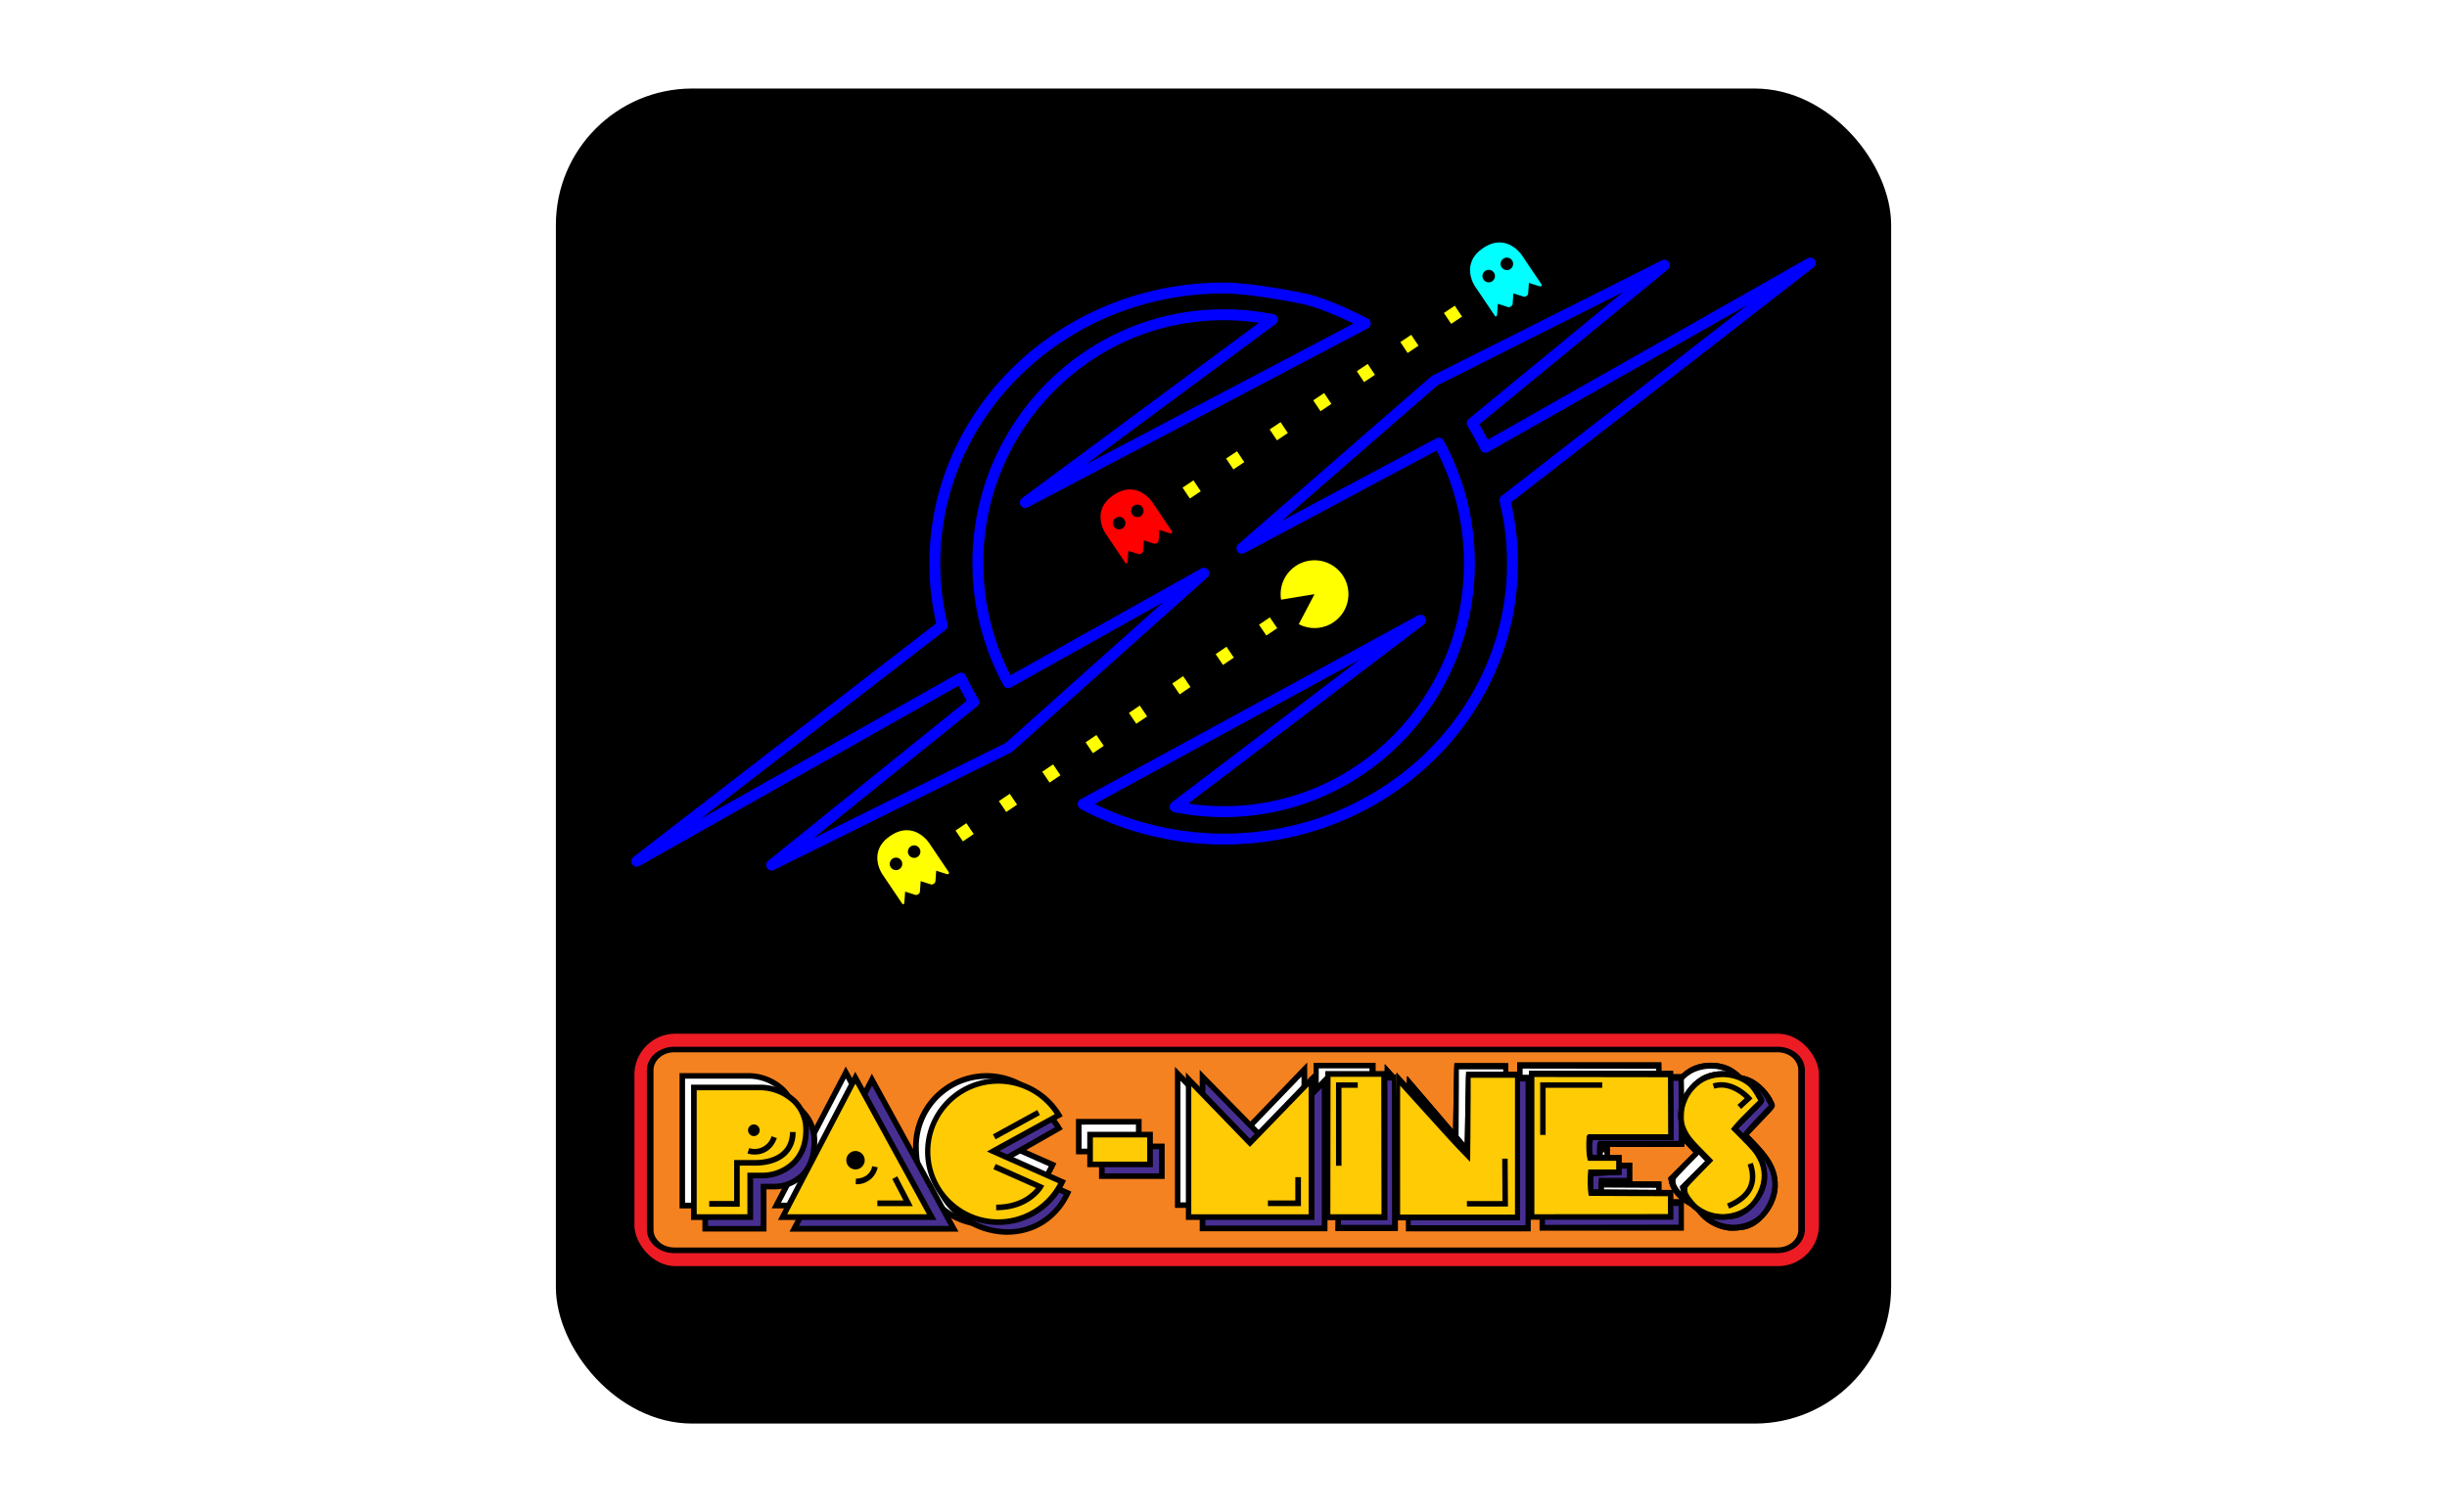 <?xml version="1.0" encoding="UTF-8" standalone="no"?>
<svg
   xmlns:dc="http://purl.org/dc/elements/1.1/"
   xmlns:cc="http://creativecommons.org/ns#"
   xmlns:rdf="http://www.w3.org/1999/02/22-rdf-syntax-ns#"
   xmlns:svg="http://www.w3.org/2000/svg"
   xmlns="http://www.w3.org/2000/svg"
   xmlns:sodipodi="http://sodipodi.sourceforge.net/DTD/sodipodi-0.dtd"
   xmlns:inkscape="http://www.inkscape.org/namespaces/inkscape"
   inkscape:export-ydpi="394.71896"
   inkscape:export-xdpi="394.71896"
   inkscape:export-filename="C:\Users\dunst\Dunstan\Life\Contents\Services\EMSE\PAC-MINES\Logo.png"
   sodipodi:docname="Logo.svg"
   inkscape:version="1.0 (4035a4fb49, 2020-05-01)"
   id="svg8"
   version="1.1"
   viewBox="0 0 179.356 110.848"
   height="110.848mm"
   width="179.356mm">
  <defs
     id="defs2" />
  <sodipodi:namedview
     inkscape:document-rotation="0"
     inkscape:lockguides="true"
     inkscape:object-paths="true"
     inkscape:snap-center="true"
     inkscape:snap-object-midpoints="true"
     inkscape:window-maximized="1"
     inkscape:window-y="-9"
     inkscape:window-x="-9"
     inkscape:window-height="1051"
     inkscape:window-width="1920"
     showgrid="false"
     inkscape:current-layer="layer1"
     inkscape:document-units="mm"
     inkscape:cy="288.2234"
     inkscape:cx="313.6349"
     inkscape:zoom="1"
     inkscape:pageshadow="2"
     inkscape:pageopacity="0.0"
     borderopacity="1.0"
     bordercolor="#666666"
     pagecolor="#ffffff"
     id="base" />
  <g
     transform="translate(-197.189,-67.86)"
     id="layer1"
     inkscape:groupmode="layer"
     inkscape:label="Layer 1">
    <rect
       y="67.86"
       x="197.189"
       height="110.848"
       width="179.356"
       id="rect901"
       style="fill:#ffffff;stroke-width:0.347;stroke-linecap:round;stroke-linejoin:round;paint-order:stroke fill markers" />
    <g
       id="g972">
      <rect
         style="opacity:1;fill:#000000;fill-opacity:1;fill-rule:evenodd;stroke:none;stroke-width:2.877;stroke-linecap:round;stroke-linejoin:round;stroke-miterlimit:4;stroke-dasharray:none;stroke-dashoffset:0;stroke-opacity:1;paint-order:normal"
         id="rect821-3"
         width="97.869"
         height="97.869"
         x="237.933"
         y="74.35"
         rx="10" />
      <path
         inkscape:connector-curvature="0"
         id="path827-2"
         style="fill:none;fill-opacity:1;fill-rule:nonzero;stroke:#0000ff;stroke-width:0.8;stroke-linecap:round;stroke-linejoin:round;stroke-miterlimit:4;stroke-dasharray:none;stroke-opacity:1"
         d="m 272.336,104.698 22.542,-11.87 2.385,-1.256 c -0.061,-0.033 -0.122,-0.067 -0.182,-0.098 -0.265,-0.135 -0.788,-0.397 -1.425,-0.681 -0.931,-0.416 -2.092,-0.877 -3.012,-1.056 -0.025,-0.003 -0.051,-0.011 -0.075,-0.015 l -7.9e-4,7.2e-4 c -0.026,-0.006 -3.591,-0.749 -5.692,-0.749 -11.69,0 -21.169,9.043 -21.169,20.2 0,1.565 0.194,3.085 0.546,4.546 l -22.391,17.276 23.763,-13.427 0.01,0.021 c 0.28,0.588 0.591,1.178 0.93,1.731 l -14.821,11.952 17.377,-8.611 h 7.9e-4 l 1.987,-1.774 12.317,-11.003 -14.338,8.024 c -1.402,-2.594 -2.225,-5.596 -2.225,-8.76 0,-10.058 8.067,-18.216 18.014,-18.216 1.223,0 2.415,0.125 3.573,0.359 l -7.9e-4,3.4e-4 -18.111,13.407" />
      <path
         inkscape:connector-curvature="0"
         id="path831-6"
         style="fill:none;fill-opacity:1;fill-rule:nonzero;stroke:#0000ff;stroke-width:0.8;stroke-linecap:round;stroke-linejoin:round;stroke-miterlimit:4;stroke-dasharray:none;stroke-opacity:1"
         d="m 307.486,104.536 22.389,-17.394 -23.805,13.506 v 0 c -0.296,-0.606 -0.623,-1.195 -0.978,-1.767 l 14.09,-11.581 -16.591,8.337 -0.248,0.123 -1.78,1.549 -12.344,10.742 14.432,-7.703 c 1.426,2.607 2.24,5.607 2.24,8.8 0,10.06 -8.064,18.214 -18.014,18.214 -1.22,0 -2.412,-0.125 -3.564,-0.359 l 17.992,-13.673 -22.35,12.181 -2.381,1.298 c 0.013,0.007 0.026,0.014 0.039,0.021 1.411,0.749 2.919,1.348 4.504,1.776 0.021,0.005 0.043,0.01 0.065,0.015 1.814,0.484 3.721,0.751 5.696,0.751 11.692,0 21.169,-9.043 21.169,-20.2 0,-1.638 -0.175,-3.113 -0.56,-4.636 0.022,0.072 0,-5.6e-4 0,-5.6e-4"
         sodipodi:nodetypes="cccccccccccsscccccccsscc" />
      <path
         style="color:#000000;font-style:normal;font-variant:normal;font-weight:normal;font-stretch:normal;font-size:medium;line-height:normal;font-family:sans-serif;font-variant-ligatures:normal;font-variant-position:normal;font-variant-caps:normal;font-variant-numeric:normal;font-variant-alternates:normal;font-feature-settings:normal;text-indent:0;text-align:start;text-decoration:none;text-decoration-line:none;text-decoration-style:solid;text-decoration-color:#000000;letter-spacing:normal;word-spacing:normal;text-transform:none;writing-mode:lr-tb;direction:ltr;text-orientation:mixed;dominant-baseline:auto;baseline-shift:baseline;text-anchor:start;white-space:normal;shape-padding:0;clip-rule:nonzero;display:inline;overflow:visible;visibility:visible;opacity:1;isolation:auto;mix-blend-mode:normal;color-interpolation:sRGB;color-interpolation-filters:linearRGB;solid-color:#000000;solid-opacity:1;vector-effect:none;fill:#ffff00;fill-opacity:1;fill-rule:nonzero;stroke:none;stroke-width:0.96;stroke-linecap:butt;stroke-linejoin:round;stroke-miterlimit:4;stroke-dasharray:0.96, 2.88;stroke-dashoffset:0;stroke-opacity:1;color-rendering:auto;image-rendering:auto;shape-rendering:auto;text-rendering:auto;enable-background:accumulate"
         d="m 289.469,113.657 0.539,0.792 0.795,-0.537 -0.539,-0.795 z m -3.178,2.154 0.539,0.795 0.795,-0.539 -0.539,-0.795 z m -3.178,2.156 0.539,0.795 0.795,-0.539 -0.539,-0.795 z m -3.178,2.156 0.539,0.795 0.795,-0.539 -0.539,-0.795 z m -3.176,2.156 0.539,0.795 0.792,-0.539 -0.539,-0.795 z m -3.178,2.156 0.539,0.795 0.795,-0.539 -0.539,-0.795 z m -3.178,2.156 0.539,0.795 0.795,-0.539 -0.539,-0.795 z m -3.178,2.154 0.539,0.795 0.795,-0.539 -0.539,-0.795 z"
         id="path877"
         inkscape:connector-curvature="0"
         sodipodi:nodetypes="cccccccccccccccccccccccccccccccccccccccc" />
      <path
         style="color:#000000;font-style:normal;font-variant:normal;font-weight:normal;font-stretch:normal;font-size:medium;line-height:normal;font-family:sans-serif;font-variant-ligatures:normal;font-variant-position:normal;font-variant-caps:normal;font-variant-numeric:normal;font-variant-alternates:normal;font-feature-settings:normal;text-indent:0;text-align:start;text-decoration:none;text-decoration-line:none;text-decoration-style:solid;text-decoration-color:#000000;letter-spacing:normal;word-spacing:normal;text-transform:none;writing-mode:lr-tb;direction:ltr;text-orientation:mixed;dominant-baseline:auto;baseline-shift:baseline;text-anchor:start;white-space:normal;shape-padding:0;clip-rule:nonzero;display:inline;overflow:visible;visibility:visible;opacity:1;isolation:auto;mix-blend-mode:normal;color-interpolation:sRGB;color-interpolation-filters:linearRGB;solid-color:#000000;solid-opacity:1;vector-effect:none;fill:#ffff00;fill-opacity:1;fill-rule:nonzero;stroke:none;stroke-width:0.96;stroke-linecap:butt;stroke-linejoin:miter;stroke-miterlimit:4;stroke-dasharray:0.96, 2.88;stroke-dashoffset:0;stroke-opacity:1;color-rendering:auto;image-rendering:auto;shape-rendering:auto;text-rendering:auto;enable-background:accumulate"
         d="m 303.022,90.804 0.532,0.797 0.799,-0.532 -0.534,-0.799 z m -3.192,2.133 0.532,0.799 0.799,-0.534 -0.534,-0.797 z m -3.192,2.135 0.532,0.799 0.799,-0.534 -0.534,-0.799 z m -3.195,2.135 0.534,0.797 0.799,-0.534 -0.534,-0.797 z m -3.192,2.133 0.534,0.799 0.799,-0.534 -0.534,-0.799 z m -3.192,2.135 0.534,0.797 0.797,-0.534 -0.532,-0.797 z m -3.192,2.133 0.534,0.799 0.797,-0.534 -0.532,-0.799 z"
         id="path1196"
         inkscape:connector-curvature="0"
         sodipodi:nodetypes="ccccccccccccccccccccccccccccccccccc" />
      <path
         inkscape:connector-curvature="0"
         d="m 264.497,128.94 c -0.285,-0.154 -0.584,-0.228 -0.89,-0.219 -0.38,0.01 -0.769,0.149 -1.157,0.411 -0.388,0.262 -0.662,0.571 -0.814,0.919 -0.123,0.281 -0.167,0.586 -0.131,0.908 0.06,0.536 0.321,0.936 0.351,0.98 l 1.433,2.124 c 0.01,0.016 0.021,0.031 0.029,0.042 0.048,0.066 0.096,0.041 0.11,0.032 0.027,-0.018 0.033,-0.042 0.047,-0.115 l 10e-4,-0.004 0.057,-0.796 0.756,0.242 0.008,0.003 c 0.054,0.01 0.127,-0.004 0.175,-0.038 l 0.04,-0.027 c 0.048,-0.032 0.09,-0.094 0.1,-0.148 l 0.001,-0.004 0.058,-0.796 0.756,0.242 0.008,0.003 c 0.054,0.01 0.127,-0.004 0.175,-0.037 l 0.04,-0.027 c 0.048,-0.032 0.09,-0.094 0.1,-0.148 l 10e-4,-0.004 0.058,-0.796 0.757,0.244 0.008,0.003 c 0.029,0.005 0.1,0.016 0.137,-0.009 0.046,-0.031 0.046,-0.095 -0.003,-0.165 l -1.433,-2.124 c -0.029,-0.044 -0.303,-0.436 -0.777,-0.692 z m -1.378,2.629 c -0.21,0.142 -0.495,0.086 -0.637,-0.124 -0.142,-0.21 -0.086,-0.495 0.124,-0.637 0.21,-0.142 0.495,-0.086 0.637,0.124 0.142,0.21 0.086,0.495 -0.124,0.637 z m 1.33,-0.897 c -0.21,0.142 -0.495,0.086 -0.637,-0.124 -0.142,-0.21 -0.086,-0.495 0.124,-0.637 0.21,-0.142 0.495,-0.086 0.637,0.124 0.142,0.21 0.086,0.495 -0.124,0.637 z"
         id="path2-6-2"
         style="fill:#ffff00;fill-opacity:1;stroke-width:0.014" />
      <path
         inkscape:connector-curvature="0"
         d="m 307.941,85.851 c -0.285,-0.154 -0.584,-0.228 -0.89,-0.219 -0.38,0.01 -0.769,0.149 -1.157,0.411 -0.388,0.262 -0.662,0.571 -0.814,0.919 -0.123,0.281 -0.167,0.586 -0.131,0.908 0.06,0.536 0.321,0.936 0.351,0.98 l 1.433,2.124 c 0.01,0.016 0.021,0.031 0.029,0.041 0.048,0.066 0.096,0.041 0.11,0.032 0.027,-0.018 0.033,-0.042 0.047,-0.115 l 10e-4,-0.004 0.057,-0.796 0.756,0.242 0.008,0.003 c 0.054,0.01 0.127,-0.004 0.175,-0.038 l 0.04,-0.027 c 0.048,-0.032 0.09,-0.094 0.1,-0.148 l 0.001,-0.004 0.058,-0.796 0.756,0.242 0.008,0.003 c 0.054,0.01 0.127,-0.004 0.175,-0.037 l 0.04,-0.027 c 0.048,-0.032 0.09,-0.094 0.1,-0.148 l 10e-4,-0.004 0.058,-0.796 0.757,0.244 0.008,0.003 c 0.029,0.005 0.099,0.016 0.137,-0.009 0.046,-0.031 0.046,-0.095 -0.003,-0.165 l -1.433,-2.124 c -0.029,-0.044 -0.303,-0.436 -0.777,-0.692 z m -1.378,2.629 c -0.21,0.142 -0.495,0.086 -0.637,-0.124 -0.142,-0.21 -0.086,-0.495 0.124,-0.637 0.21,-0.142 0.495,-0.086 0.637,0.124 0.142,0.21 0.086,0.495 -0.124,0.637 z m 1.33,-0.897 c -0.21,0.142 -0.495,0.086 -0.637,-0.124 -0.142,-0.21 -0.086,-0.495 0.124,-0.637 0.21,-0.142 0.495,-0.086 0.637,0.124 0.142,0.21 0.086,0.495 -0.124,0.637 z"
         id="path2-6-2-5"
         style="fill:#00ffff;fill-opacity:1;stroke-width:0.014" />
      <path
         inkscape:connector-curvature="0"
         d="m 280.856,103.958 c -0.285,-0.154 -0.584,-0.228 -0.89,-0.219 -0.38,0.01 -0.769,0.149 -1.157,0.411 -0.388,0.262 -0.662,0.571 -0.814,0.919 -0.123,0.281 -0.167,0.586 -0.131,0.908 0.06,0.536 0.321,0.936 0.351,0.98 l 1.433,2.124 c 0.01,0.016 0.021,0.031 0.029,0.042 0.048,0.066 0.096,0.041 0.11,0.032 0.027,-0.018 0.033,-0.042 0.047,-0.115 l 10e-4,-0.004 0.057,-0.796 0.756,0.242 0.008,0.003 c 0.054,0.01 0.127,-0.004 0.175,-0.038 l 0.04,-0.027 c 0.048,-0.032 0.09,-0.094 0.1,-0.148 l 0.001,-0.004 0.058,-0.796 0.756,0.242 0.008,0.003 c 0.054,0.01 0.127,-0.004 0.175,-0.037 l 0.04,-0.027 c 0.048,-0.032 0.09,-0.094 0.1,-0.148 l 10e-4,-0.004 0.058,-0.796 0.757,0.244 0.008,0.003 c 0.029,0.005 0.099,0.016 0.137,-0.009 0.046,-0.031 0.046,-0.095 -0.003,-0.165 l -1.433,-2.124 c -0.029,-0.044 -0.303,-0.436 -0.777,-0.692 z m -1.378,2.629 c -0.21,0.142 -0.495,0.086 -0.637,-0.124 -0.142,-0.21 -0.086,-0.495 0.124,-0.637 0.21,-0.142 0.495,-0.086 0.637,0.124 0.142,0.21 0.086,0.495 -0.124,0.637 z m 1.33,-0.897 c -0.21,0.142 -0.495,0.086 -0.637,-0.124 -0.142,-0.21 -0.086,-0.495 0.124,-0.637 0.21,-0.142 0.495,-0.086 0.637,0.124 0.142,0.21 0.086,0.495 -0.124,0.637 z"
         id="path2-6-2-54"
         style="fill:#ff0000;fill-opacity:1;stroke-width:0.014" />
      <path
         inkscape:connector-curvature="0"
         style="fill:#ffff00;fill-opacity:1;stroke-width:0.009"
         d="m 291.088,111.82 a 2.484,2.484 0 1 1 1.297,1.797 l 1.153,-2.199 z"
         id="path2-5" />
      <g
         id="g1504"
         transform="matrix(0.174,0,0,0.174,243.69,143.64)">
        <rect
           style="fill:#ed1c24;stroke-width:1.083"
           id="rect12-2"
           rx="17.243"
           height="97.92"
           width="498.958"
           y="0"
           class="cls-2"
           x="0" />
        <path
           style="fill:#f58220;stroke-width:1.084"
           id="path14-4"
           d="m 480.234,91.24 a 10.159,8.65 0 0 0 10.065,-8.73 v 0 -67.1 A 10.171,8.66 0 0 0 480.234,6.67 H 16.494 A 10.159,8.65 0 0 0 6.44,15.41 v 0 67.09 a 10.159,8.65 0 0 0 10.054,8.74 H 480.188 Z"
           class="cls-3"
           inkscape:connector-curvature="0" />
        <g
           transform="translate(361.782,-596.308)"
           id="g1402-3">
          <path
             style="fill:#ffffff;fill-opacity:1;stroke:#000000;stroke-width:0.5;stroke-miterlimit:4;stroke-dasharray:none;stroke-opacity:1"
             d="m -45.877,640.199 c 0,-17.005 0.054,-30.883 0.12,-30.841 0.066,0.042 6.589,7.292 14.496,16.11 l 14.376,16.033 0.102,-1.286 c 0.056,-0.707 0.183,-7.036 0.281,-14.064 0.098,-7.028 0.222,-13.767 0.275,-14.975 l 0.097,-2.196 H -5.047 6.036 v 31.068 31.068 H -19.92 -45.877 Z m -29.656,24.981 c 0.058,-3.177 0.106,-17.158 0.106,-31.068 v -25.291 h 12.779 12.779 v 31.068 31.068 h -12.884 -12.884 z m 165.109,5.607 c -4.312,-0.526 -8.482,-2.541 -11.52,-5.567 -2.133,-2.124 -3.33,-4.25 -3.876,-6.882 l -0.249,-1.198 5.372,-5.377 5.372,-5.377 -2.409,-2.529 c -3.019,-3.17 -4.758,-5.204 -5.851,-6.842 -3.167,-4.747 -4.009,-9.564 -2.552,-14.592 1.509,-5.209 5.869,-10.257 10.572,-12.24 4.434,-1.87 9.984,-1.877 14.393,-0.017 3.725,1.571 7.77,5.498 9.508,9.231 1.001,2.149 1.498,1.359 -4.856,7.709 l -5.589,5.585 2.831,2.802 c 5.374,5.32 7.641,8.593 8.908,12.862 0.525,1.768 0.705,4.83 0.396,6.752 -0.6,3.742 -2.522,7.454 -5.42,10.465 -2.12,2.203 -4.441,3.732 -6.804,4.483 -2.026,0.644 -6.027,1 -8.226,0.732 z m -79.227,-31.058 v -31.068 h 30.091 30.091 l 0.098,7.707 c 0.054,4.239 0.12,10.672 0.147,14.295 l 0.049,6.588 -17.009,0.041 -17.009,0.041 -0.211,0.799 c -0.27,1.022 -0.278,4.073 -0.013,5.111 l 0.204,0.799 6.03,0.042 6.03,0.042 v 3.912 3.912 l -0.519,0.003 c -0.286,0.002 -2.532,0.108 -4.992,0.235 -2.46,0.127 -4.922,0.234 -5.471,0.236 l -0.998,0.004 v 3.088 3.089 l 12.006,0.106 c 6.603,0.058 14.187,0.106 16.852,0.106 h 4.845 v 5.99 5.99 H 40.459 10.349 Z"
             id="path985-9-5-4-1"
             inkscape:connector-curvature="0"
             sodipodi:nodetypes="scscccccccccccscsccccccccccccccscccccccccccccccccccccccccccccccccccccscccccc" />
          <g
             id="g1223-7-9-6"
             transform="translate(-22.046,102.178)">
            <path
               sodipodi:nodetypes="scscccccccccccsccccsscccccccccccscccccccccccccccccccccccsccccccccccccccccscccssccccsccccccccccccccccccccccccccccccccccccsccccccccccsccccccccccccccccccccccc"
               inkscape:connector-curvature="0"
               id="path985-9-8-6-7"
               d="m -23.831,538.021 c 0,-17.005 0.054,-30.883 0.12,-30.841 0.066,0.042 6.589,7.292 14.496,16.11 L 5.16,539.324 5.263,538.038 c 0.056,-0.707 0.183,-7.036 0.281,-14.064 0.098,-7.028 0.222,-13.767 0.275,-14.975 l 0.097,-2.196 h 11.083 11.083 v 31.068 31.068 H 2.125 -23.831 Z M 26.485,537.95 V 508.879 H 16.901 7.317 v 7.162 c 0,3.939 -0.048,11.824 -0.106,17.522 L 7.104,543.923 4.694,541.449 c -3.681,-3.779 -7.362,-7.784 -17.092,-18.593 -4.903,-5.447 -9.158,-10.154 -9.455,-10.46 l -0.541,-0.556 v 27.591 27.591 H 2.046 26.485 Z m -79.972,25.052 c 0.058,-3.177 0.106,-17.158 0.106,-31.068 v -25.291 h 12.779 12.779 v 31.068 31.068 h -12.884 -12.884 z m 23.707,-25.331 -0.04,-29.191 h -10.942 -10.942 l -0.04,29.191 -0.04,29.191 h 11.022 11.022 z m 141.402,30.938 c -4.312,-0.526 -8.482,-2.541 -11.52,-5.567 -2.133,-2.124 -3.33,-4.25 -3.876,-6.882 l -0.249,-1.198 5.372,-5.377 5.372,-5.377 -2.409,-2.529 c -3.019,-3.17 -4.758,-5.204 -5.851,-6.842 -3.167,-4.747 -4.009,-9.564 -2.552,-14.592 1.509,-5.209 5.869,-10.257 10.572,-12.24 4.434,-1.87 9.984,-1.877 14.393,-0.017 3.725,1.571 7.77,5.498 9.508,9.231 1.001,2.149 1.498,1.359 -4.856,7.709 l -5.589,5.585 2.831,2.802 c 5.374,5.32 7.641,8.593 8.908,12.862 0.525,1.768 0.705,4.83 0.396,6.752 -0.6,3.742 -2.522,7.454 -5.42,10.465 -2.12,2.203 -4.441,3.732 -6.804,4.483 -2.026,0.644 -6.027,1 -8.226,0.732 z m 4.1,-1.918 c 1.926,-0.215 3.901,-0.775 5.633,-1.598 3.241,-1.54 5.415,-3.8 7.288,-7.576 2.341,-4.719 2.354,-9.624 0.036,-14.098 -1.353,-2.611 -2.54,-4.061 -6.948,-8.487 l -4.198,-4.215 0.896,-1.109 c 1.261,-1.56 4.275,-4.706 7.691,-8.028 l 2.917,-2.836 -0.297,-0.5 c -0.163,-0.275 -0.754,-1.278 -1.313,-2.228 -1.711,-2.908 -3.259,-4.341 -6.229,-5.771 -4.315,-2.077 -9.648,-2.208 -14.192,-0.35 -3.512,1.436 -6.916,4.912 -8.472,8.65 -1.013,2.434 -1.321,3.817 -1.406,6.316 -0.094,2.786 0.181,4.149 1.302,6.454 1.082,2.223 2.344,3.837 5.541,7.086 1.617,1.643 3.503,3.569 4.192,4.28 l 1.252,1.293 -5.222,5.333 c -3.077,3.143 -5.321,5.563 -5.463,5.891 -0.31,0.717 -0.192,1.958 0.277,2.896 0.693,1.387 2.967,4.181 4.1,5.039 2.784,2.108 5.503,3.203 8.824,3.556 1.772,0.188 2.106,0.188 3.792,1.6e-4 z M 32.395,537.551 V 506.483 h 30.091 30.091 l 0.098,7.707 c 0.054,4.239 0.12,10.672 0.147,14.295 l 0.049,6.588 -17.009,0.041 -17.009,0.041 -0.211,0.799 c -0.27,1.022 -0.278,4.073 -0.013,5.111 l 0.204,0.799 6.03,0.042 6.03,0.042 v 3.912 3.912 l -0.519,0.003 c -0.286,0.002 -2.532,0.108 -4.992,0.235 -2.46,0.127 -4.922,0.234 -5.471,0.236 l -0.998,0.004 v 3.088 3.089 l 12.006,0.106 c 6.603,0.058 14.187,0.106 16.852,0.106 h 4.845 v 5.99 5.99 H 62.504 32.395 Z m 58.542,25.238 v -3.993 l -16.692,-0.08 -16.692,-0.08 -0.198,-1.118 c -0.226,-1.275 -0.297,-6.023 -0.122,-8.106 l 0.118,-1.398 h 5.891 5.891 v -2.077 -2.077 H 63.149 57.165 l -0.16,-0.599 c -0.342,-1.277 -0.524,-3.835 -0.467,-6.575 0.053,-2.532 0.094,-2.898 0.362,-3.194 l 0.303,-0.334 h 16.908 16.908 l -0.041,-12.259 -0.041,-12.259 -28.392,-0.04 -28.392,-0.04 v 29.152 29.152 l 28.392,-0.04 28.392,-0.04 z"
               style="fill:#000000;stroke:#000000;stroke-width:0.5;stroke-miterlimit:4;stroke-dasharray:none;stroke-opacity:1" />
          </g>
        </g>
        <g
           transform="matrix(1,0,0,1.051,371.2,-622.369)"
           id="g1402">
          <path
             style="fill:#472f92;fill-opacity:1;stroke:#000000;stroke-width:0.5;stroke-miterlimit:4;stroke-dasharray:none;stroke-opacity:1"
             d="m -45.877,640.199 c 0,-17.005 0.054,-30.883 0.12,-30.841 0.066,0.042 6.589,7.292 14.496,16.11 l 14.376,16.033 0.102,-1.286 c 0.056,-0.707 0.183,-7.036 0.281,-14.064 0.098,-7.028 0.222,-13.767 0.275,-14.975 l 0.097,-2.196 H -5.047 6.036 v 31.068 31.068 H -19.92 -45.877 Z m -29.656,24.981 c 0.058,-3.177 0.106,-17.158 0.106,-31.068 v -25.291 h 12.779 12.779 v 31.068 31.068 h -12.884 -12.884 z m 165.109,5.607 c -4.312,-0.526 -8.482,-2.541 -11.52,-5.567 -2.133,-2.124 -3.33,-4.25 -3.876,-6.882 l -0.249,-1.198 5.372,-5.377 5.372,-5.377 -2.409,-2.529 c -3.019,-3.17 -4.758,-5.204 -5.851,-6.842 -3.167,-4.747 -4.009,-9.564 -2.552,-14.592 1.509,-5.209 5.869,-10.257 10.572,-12.24 4.434,-1.87 9.984,-1.877 14.393,-0.017 3.725,1.571 7.77,5.498 9.508,9.231 1.001,2.149 1.498,1.359 -4.856,7.709 l -5.589,5.585 2.831,2.802 c 5.374,5.32 7.641,8.593 8.908,12.862 0.525,1.768 0.705,4.83 0.396,6.752 -0.6,3.742 -2.522,7.454 -5.42,10.465 -2.12,2.203 -4.441,3.732 -6.804,4.483 -2.026,0.644 -6.027,1 -8.226,0.732 z m -79.227,-31.058 v -31.068 h 30.091 30.091 l 0.098,7.707 c 0.054,4.239 0.12,10.672 0.147,14.295 l 0.049,6.588 -17.009,0.041 -17.009,0.041 -0.211,0.799 c -0.27,1.022 -0.278,4.073 -0.013,5.111 l 0.204,0.799 6.03,0.042 6.03,0.042 v 3.912 3.912 l -0.519,0.003 c -0.286,0.002 -2.532,0.108 -4.992,0.235 -2.46,0.127 -4.922,0.234 -5.471,0.236 l -0.998,0.004 v 3.088 3.089 l 12.006,0.106 c 6.603,0.058 14.187,0.106 16.852,0.106 h 4.845 v 5.99 5.99 H 40.459 10.349 Z"
             id="path985-9-5-4"
             inkscape:connector-curvature="0"
             sodipodi:nodetypes="scscccccccccccscsccccccccccccccscccccccccccccccccccccccccccccccccccccscccccc" />
          <g
             id="g1223-7-9"
             transform="translate(-22.046,102.178)">
            <path
               sodipodi:nodetypes="scscccccccccccsccccsscccccccccccscccccccccccccccccccccccsccccccccccccccccscccssccccsccccccccccccccccccccccccccccccccccccsccccccccccsccccccccccccccccccccccc"
               inkscape:connector-curvature="0"
               id="path985-9-8-6"
               d="m -23.831,538.021 c 0,-17.005 0.054,-30.883 0.12,-30.841 0.066,0.042 6.589,7.292 14.496,16.11 L 5.16,539.324 5.263,538.038 c 0.056,-0.707 0.183,-7.036 0.281,-14.064 0.098,-7.028 0.222,-13.767 0.275,-14.975 l 0.097,-2.196 h 11.083 11.083 v 31.068 31.068 H 2.125 -23.831 Z M 26.485,537.95 V 508.879 H 16.901 7.317 v 7.162 c 0,3.939 -0.048,11.824 -0.106,17.522 L 7.104,543.923 4.694,541.449 c -3.681,-3.779 -7.362,-7.784 -17.092,-18.593 -4.903,-5.447 -9.158,-10.154 -9.455,-10.46 l -0.541,-0.556 v 27.591 27.591 H 2.046 26.485 Z m -79.972,25.052 c 0.058,-3.177 0.106,-17.158 0.106,-31.068 v -25.291 h 12.779 12.779 v 31.068 31.068 h -12.884 -12.884 z m 23.707,-25.331 -0.04,-29.191 h -10.942 -10.942 l -0.04,29.191 -0.04,29.191 h 11.022 11.022 z m 141.402,30.938 c -4.312,-0.526 -8.482,-2.541 -11.52,-5.567 -2.133,-2.124 -3.33,-4.25 -3.876,-6.882 l -0.249,-1.198 5.372,-5.377 5.372,-5.377 -2.409,-2.529 c -3.019,-3.17 -4.758,-5.204 -5.851,-6.842 -3.167,-4.747 -4.009,-9.564 -2.552,-14.592 1.509,-5.209 5.869,-10.257 10.572,-12.24 4.434,-1.87 9.984,-1.877 14.393,-0.017 3.725,1.571 7.77,5.498 9.508,9.231 1.001,2.149 1.498,1.359 -4.856,7.709 l -5.589,5.585 2.831,2.802 c 5.374,5.32 7.641,8.593 8.908,12.862 0.525,1.768 0.705,4.83 0.396,6.752 -0.6,3.742 -2.522,7.454 -5.42,10.465 -2.12,2.203 -4.441,3.732 -6.804,4.483 -2.026,0.644 -6.027,1 -8.226,0.732 z m 4.1,-1.918 c 1.926,-0.215 3.901,-0.775 5.633,-1.598 3.241,-1.54 5.415,-3.8 7.288,-7.576 2.341,-4.719 2.354,-9.624 0.036,-14.098 -1.353,-2.611 -2.54,-4.061 -6.948,-8.487 l -4.198,-4.215 0.896,-1.109 c 1.261,-1.56 4.275,-4.706 7.691,-8.028 l 2.917,-2.836 -0.297,-0.5 c -0.163,-0.275 -0.754,-1.278 -1.313,-2.228 -1.711,-2.908 -3.259,-4.341 -6.229,-5.771 -4.315,-2.077 -9.648,-2.208 -14.192,-0.35 -3.512,1.436 -6.916,4.912 -8.472,8.65 -1.013,2.434 -1.321,3.817 -1.406,6.316 -0.094,2.786 0.181,4.149 1.302,6.454 1.082,2.223 2.344,3.837 5.541,7.086 1.617,1.643 3.503,3.569 4.192,4.28 l 1.252,1.293 -5.222,5.333 c -3.077,3.143 -5.321,5.563 -5.463,5.891 -0.31,0.717 -0.192,1.958 0.277,2.896 0.693,1.387 2.967,4.181 4.1,5.039 2.784,2.108 5.503,3.203 8.824,3.556 1.772,0.188 2.106,0.188 3.792,1.6e-4 z M 32.395,537.551 V 506.483 h 30.091 30.091 l 0.098,7.707 c 0.054,4.239 0.12,10.672 0.147,14.295 l 0.049,6.588 -17.009,0.041 -17.009,0.041 -0.211,0.799 c -0.27,1.022 -0.278,4.073 -0.013,5.111 l 0.204,0.799 6.03,0.042 6.03,0.042 v 3.912 3.912 l -0.519,0.003 c -0.286,0.002 -2.532,0.108 -4.992,0.235 -2.46,0.127 -4.922,0.234 -5.471,0.236 l -0.998,0.004 v 3.088 3.089 l 12.006,0.106 c 6.603,0.058 14.187,0.106 16.852,0.106 h 4.845 v 5.99 5.99 H 62.504 32.395 Z m 58.542,25.238 v -3.993 l -16.692,-0.08 -16.692,-0.08 -0.198,-1.118 c -0.226,-1.275 -0.297,-6.023 -0.122,-8.106 l 0.118,-1.398 h 5.891 5.891 v -2.077 -2.077 H 63.149 57.165 l -0.16,-0.599 c -0.342,-1.277 -0.524,-3.835 -0.467,-6.575 0.053,-2.532 0.094,-2.898 0.362,-3.194 l 0.303,-0.334 h 16.908 16.908 l -0.041,-12.259 -0.041,-12.259 -28.392,-0.04 -28.392,-0.04 v 29.152 29.152 l 28.392,-0.04 28.392,-0.04 z"
               style="fill:#000000;stroke:#000000;stroke-width:0.5;stroke-miterlimit:4;stroke-dasharray:none;stroke-opacity:1" />
          </g>
        </g>
        <g
           id="g1304-6"
           transform="translate(366.736,-592.743)">
          <path
             style="fill:#ffcb05;fill-opacity:1;stroke:#000000;stroke-width:0.5;stroke-miterlimit:4;stroke-dasharray:none;stroke-opacity:1"
             d="m -45.877,640.199 c 0,-17.005 0.054,-30.883 0.12,-30.841 0.066,0.042 6.589,7.292 14.496,16.11 l 14.376,16.033 0.102,-1.286 c 0.056,-0.707 0.183,-7.036 0.281,-14.064 0.098,-7.028 0.222,-13.767 0.275,-14.975 l 0.097,-2.196 H -5.047 6.036 v 31.068 31.068 H -19.92 -45.877 Z m -29.656,24.981 c 0.058,-3.177 0.106,-17.158 0.106,-31.068 v -25.291 h 12.779 12.779 v 31.068 31.068 h -12.884 -12.884 z m 165.109,5.607 c -4.312,-0.526 -8.482,-2.541 -11.52,-5.567 -2.133,-2.124 -3.33,-4.25 -3.876,-6.882 l -0.249,-1.198 5.372,-5.377 5.372,-5.377 -2.409,-2.529 c -3.019,-3.17 -4.758,-5.204 -5.851,-6.842 -3.167,-4.747 -4.009,-9.564 -2.552,-14.592 1.509,-5.209 5.869,-10.257 10.572,-12.24 4.434,-1.87 9.984,-1.877 14.393,-0.017 3.725,1.571 7.77,5.498 9.508,9.231 1.001,2.149 1.498,1.359 -4.856,7.709 l -5.589,5.585 2.831,2.802 c 5.374,5.32 7.641,8.593 8.908,12.862 0.525,1.768 0.705,4.83 0.396,6.752 -0.6,3.742 -2.522,7.454 -5.42,10.465 -2.12,2.203 -4.441,3.732 -6.804,4.483 -2.026,0.644 -6.027,1 -8.226,0.732 z m -79.227,-31.058 v -31.068 h 30.091 30.091 l 0.098,7.707 c 0.054,4.239 0.12,10.672 0.147,14.295 l 0.049,6.588 -17.009,0.041 -17.009,0.041 -0.211,0.799 c -0.27,1.022 -0.278,4.073 -0.013,5.111 l 0.204,0.799 6.03,0.042 6.03,0.042 v 3.912 3.912 l -0.519,0.003 c -0.286,0.002 -2.532,0.108 -4.992,0.235 -2.46,0.127 -4.922,0.234 -5.471,0.236 l -0.998,0.004 v 3.088 3.089 l 12.006,0.106 c 6.603,0.058 14.187,0.106 16.852,0.106 h 4.845 v 5.99 5.99 H 40.459 10.349 Z"
             id="path985-9-5-1"
             inkscape:connector-curvature="0"
             sodipodi:nodetypes="scscccccccccccscsccccccccccccccscccccccccccccccccccccccccccccccccccccscccccc" />
          <g
             id="g1223-7-6"
             transform="translate(-22.046,102.178)">
            <path
               sodipodi:nodetypes="scscccccccccccsccccsscccccccccccscccccccccccccccccccccccsccccccccccccccccscccssccccsccccccccccccccccccccccccccccccccccccsccccccccccsccccccccccccccccccccccc"
               inkscape:connector-curvature="0"
               id="path985-9-8-8"
               d="m -23.831,538.021 c 0,-17.005 0.054,-30.883 0.12,-30.841 0.066,0.042 6.589,7.292 14.496,16.11 L 5.16,539.324 5.263,538.038 c 0.056,-0.707 0.183,-7.036 0.281,-14.064 0.098,-7.028 0.222,-13.767 0.275,-14.975 l 0.097,-2.196 h 11.083 11.083 v 31.068 31.068 H 2.125 -23.831 Z M 26.485,537.95 V 508.879 H 16.901 7.317 v 7.162 c 0,3.939 -0.048,11.824 -0.106,17.522 L 7.104,543.923 4.694,541.449 c -3.681,-3.779 -7.362,-7.784 -17.092,-18.593 -4.903,-5.447 -9.158,-10.154 -9.455,-10.46 l -0.541,-0.556 v 27.591 27.591 H 2.046 26.485 Z m -79.972,25.052 c 0.058,-3.177 0.106,-17.158 0.106,-31.068 v -25.291 h 12.779 12.779 v 31.068 31.068 h -12.884 -12.884 z m 23.707,-25.331 -0.04,-29.191 h -10.942 -10.942 l -0.04,29.191 -0.04,29.191 h 11.022 11.022 z m 141.402,30.938 c -4.312,-0.526 -8.482,-2.541 -11.52,-5.567 -2.133,-2.124 -3.33,-4.25 -3.876,-6.882 l -0.249,-1.198 5.372,-5.377 5.372,-5.377 -2.409,-2.529 c -3.019,-3.17 -4.758,-5.204 -5.851,-6.842 -3.167,-4.747 -4.009,-9.564 -2.552,-14.592 1.509,-5.209 5.869,-10.257 10.572,-12.24 4.434,-1.87 9.984,-1.877 14.393,-0.017 3.725,1.571 7.77,5.498 9.508,9.231 1.001,2.149 1.498,1.359 -4.856,7.709 l -5.589,5.585 2.831,2.802 c 5.374,5.32 7.641,8.593 8.908,12.862 0.525,1.768 0.705,4.83 0.396,6.752 -0.6,3.742 -2.522,7.454 -5.42,10.465 -2.12,2.203 -4.441,3.732 -6.804,4.483 -2.026,0.644 -6.027,1 -8.226,0.732 z m 4.1,-1.918 c 1.926,-0.215 3.901,-0.775 5.633,-1.598 3.241,-1.54 5.415,-3.8 7.288,-7.576 2.341,-4.719 2.354,-9.624 0.036,-14.098 -1.353,-2.611 -2.54,-4.061 -6.948,-8.487 l -4.198,-4.215 0.896,-1.109 c 1.261,-1.56 4.275,-4.706 7.691,-8.028 l 2.917,-2.836 -0.297,-0.5 c -0.163,-0.275 -0.754,-1.278 -1.313,-2.228 -1.711,-2.908 -3.259,-4.341 -6.229,-5.771 -4.315,-2.077 -9.648,-2.208 -14.192,-0.35 -3.512,1.436 -6.916,4.912 -8.472,8.65 -1.013,2.434 -1.321,3.817 -1.406,6.316 -0.094,2.786 0.181,4.149 1.302,6.454 1.082,2.223 2.344,3.837 5.541,7.086 1.617,1.643 3.503,3.569 4.192,4.28 l 1.252,1.293 -5.222,5.333 c -3.077,3.143 -5.321,5.563 -5.463,5.891 -0.31,0.717 -0.192,1.958 0.277,2.896 0.693,1.387 2.967,4.181 4.1,5.039 2.784,2.108 5.503,3.203 8.824,3.556 1.772,0.188 2.106,0.188 3.792,1.6e-4 z M 32.395,537.551 V 506.483 h 30.091 30.091 l 0.098,7.707 c 0.054,4.239 0.12,10.672 0.147,14.295 l 0.049,6.588 -17.009,0.041 -17.009,0.041 -0.211,0.799 c -0.27,1.022 -0.278,4.073 -0.013,5.111 l 0.204,0.799 6.03,0.042 6.03,0.042 v 3.912 3.912 l -0.519,0.003 c -0.286,0.002 -2.532,0.108 -4.992,0.235 -2.46,0.127 -4.922,0.234 -5.471,0.236 l -0.998,0.004 v 3.088 3.089 l 12.006,0.106 c 6.603,0.058 14.187,0.106 16.852,0.106 h 4.845 v 5.99 5.99 H 62.504 32.395 Z m 58.542,25.238 v -3.993 l -16.692,-0.08 -16.692,-0.08 -0.198,-1.118 c -0.226,-1.275 -0.297,-6.023 -0.122,-8.106 l 0.118,-1.398 h 5.891 5.891 v -2.077 -2.077 H 63.149 57.165 l -0.16,-0.599 c -0.342,-1.277 -0.524,-3.835 -0.467,-6.575 0.053,-2.532 0.094,-2.898 0.362,-3.194 l 0.303,-0.334 h 16.908 16.908 l -0.041,-12.259 -0.041,-12.259 -28.392,-0.04 -28.392,-0.04 v 29.152 29.152 l 28.392,-0.04 28.392,-0.04 z"
               style="fill:#000000;stroke:#000000;stroke-width:0.5;stroke-miterlimit:4;stroke-dasharray:none;stroke-opacity:1" />
            <path
               inkscape:connector-curvature="0"
               id="path1205-6-9"
               d="m -40,512.2 h -8 v 34"
               style="fill:none;stroke:#000000;stroke-width:2.3;stroke-linecap:butt;stroke-linejoin:miter;stroke-miterlimit:4;stroke-dasharray:none;stroke-opacity:1" />
            <path
               inkscape:connector-curvature="0"
               id="path1207-2-5"
               d="M 6,562.2 22.123,562.23 22,543.2"
               style="fill:none;stroke:#000000;stroke-width:2.3;stroke-linecap:butt;stroke-linejoin:miter;stroke-miterlimit:4;stroke-dasharray:none;stroke-opacity:1" />
            <path
               inkscape:connector-curvature="0"
               id="path1209-1-6"
               d="m 38,533.2 v -21 h 25"
               style="fill:none;stroke:#000000;stroke-width:2.3;stroke-linecap:butt;stroke-linejoin:miter;stroke-miterlimit:4;stroke-dasharray:none;stroke-opacity:1" />
            <path
               inkscape:connector-curvature="0"
               id="path1213-1-4"
               d="m 120.726,521.407 3.955,-3.639 c 0,0 -6.96,-7.694 -14.821,-5.131"
               style="fill:none;stroke:#000000;stroke-width:2.3;stroke-linecap:butt;stroke-linejoin:miter;stroke-miterlimit:4;stroke-dasharray:none;stroke-opacity:1" />
            <path
               inkscape:connector-curvature="0"
               id="path1215-6-6"
               d="M 125.344,545.316 C 128,553.2 125.49,559.2 116,563.2"
               style="fill:none;stroke:#000000;stroke-width:2.3;stroke-linecap:butt;stroke-linejoin:miter;stroke-miterlimit:4;stroke-dasharray:none;stroke-opacity:1" />
          </g>
        </g>
        <path
           style="stroke-width:1.085"
           id="path16-8"
           d="m 489.664,8.33 a 11.35,9.64 0 0 0 -8.053,-2.84 H 16.73 A 11.586,9.84 0 0 0 5.25,15.41 v 67.09 a 11.774,10 0 0 0 3.438,7.08 11.268,9.57 0 0 0 8.042,2.85 H 481.564 a 11.315,9.61 0 0 0 8.053,-2.85 11.774,10 0 0 0 3.438,-7.08 v -67.09 a 11.774,10 0 0 0 -3.391,-7.08 z m 0.636,74.17 a 8.807,7.48 0 0 1 -8.689,7.56 H 16.73 a 8.513,7.23 0 0 1 -6.064,-2.16 8.878,7.54 0 0 1 -2.626,-5.4 v -67.09 a 8.878,7.54 0 0 1 2.626,-5.4 8.501,7.22 0 0 1 6.064,-2.18 H 481.564 a 8.524,7.24 0 0 1 6.122,2.18 8.936,7.59 0 0 1 2.614,5.4 z"
           inkscape:connector-curvature="0" />
        <path
           style="fill:#ffffff"
           id="path20-8"
           d="m 176.19,55.2 c -4.78,10 -16,25.13 -27.83,25.13 -16.43,0 -29.75,-12.63 -29.75,-32.77 a 29.76,29.76 0 0 1 55.26,-15.34 l -28.64,9.28 z"
           class="cls-1"
           inkscape:connector-curvature="0" />
        <polygon
           style="fill:#ffffff"
           id="polygon24-9"
           points="59.76,73.55 119.75,73.55 89.03,17.48 "
           class="cls-1"
           transform="translate(-8.28125e-6,-1.17)" />
        <polygon
           style="fill:#ffffff"
           id="polygon26-2"
           points="282.18,16.26 254.74,44.78 228.84,18.05 228.84,73.4 282.18,73.4 "
           class="cls-1"
           transform="translate(-8.28125e-6,-1.17)" />
        <rect
           style="fill:#ffffff"
           id="rect28-7"
           height="12.52"
           width="25.26"
           y="37.12"
           x="187.18"
           class="cls-1" />
        <path
           style="fill:#ffffff"
           id="path30-2"
           d="m 20.15,17.75 v 54.62 h 23.75 v -17.48 h 5.47 c 5.61,0 18.06,-3.92 18.06,-19.13 0,-13.38 -12.59,-18 -18.78,-18 z"
           class="cls-1"
           inkscape:connector-curvature="0" />
        <path
           id="path34-8"
           d="m 176.67,54.11 -28.16,-12.44 25.68,-8.32 1.42,-0.46 -0.77,-1.28 a 30.94,30.94 0 0 0 -57.46,15.95 c 0,10.14 3.4,19.13 9.58,25.31 a 30,30 0 0 0 21.36,8.64 c 13.15,0 24.66,-16.88 28.9,-25.81 l 0.53,-1.1 z m -28.31,25 a 27.58,27.58 0 0 1 -19.68,-8 c -5.81,-5.82 -8.88,-14 -8.88,-23.63 a 28.56,28.56 0 0 1 52.2,-15.95 l -27.17,8.8 -3,1 2.85,1.26 29.86,13.24 c -4.9,9.78 -15.49,23.36 -26.18,23.36 z"
           inkscape:connector-curvature="0" />
        <path
           id="path38-2"
           d="m 120.79,71.83 -30.72,-56.1 -1.07,-1.9 -1,2 -29.29,56 -0.91,1.74 H 121.8 Z M 89.06,18.83 117.74,71.19 H 61.74 Z"
           inkscape:connector-curvature="0" />
        <path
           id="path40-4"
           d="m 281.32,14.27 -26.58,27.62 -25.05,-25.86 -2,-2.1 v 59.47 h 55.72 v -61.26 z m -0.32,3.77 v 53 h -51 v -51.21 l 23.86,24.6 0.86,0.89 0.85,-0.89 z"
           inkscape:connector-curvature="0" />
        <path
           id="path42-24"
           d="m 212.44,35.89 h -26.44 v 14.94 h 27.64 v -14.94 z m -1.18,2.38 v 10.15 h -22.89 v -10.12 z"
           inkscape:connector-curvature="0" />
        <path
           id="path44-9"
           d="m 63.44,22.83 a 22.32,22.32 0 0 0 -14.79,-6.23 h -29.65 v 57 h 26.08 v -17.55 h 4.29 a 20.57,20.57 0 0 0 13.77,-5.76 c 3.63,-3.64 5.48,-8.53 5.48,-14.55 a 17.62,17.62 0 0 0 -5.18,-12.91 z m -2,25.82 a 18,18 0 0 1 -12.09,5.07 h -6.64 v 17.48 h -21.38 v -52.26 h 27.32 a 20.08,20.08 0 0 1 13.11,5.53 15.33,15.33 0 0 1 4.48,11.27 c 0,5.36 -1.61,9.7 -4.73,12.87 z"
           inkscape:connector-curvature="0" />
        <path
           style="fill:#472f92"
           id="path46-1"
           d="m 182.51,67.12 c -4.78,10 -13.87,16.41 -25.73,16.41 -14.68,0 -30.38,-12 -30.38,-28.41 0,-16.41 10.51,-29.75 26.94,-29.75 a 29.75,29.75 0 0 1 25.47,14.46 l -25.3,14.45 z"
           class="cls-4"
           inkscape:connector-curvature="0" />
        <polygon
           style="fill:#472f92"
           id="polygon50-2"
           points="67.29,83.34 134.49,83.34 100.08,20.52 "
           class="cls-4"
           transform="translate(-8.28125e-6,-1.17)" />
        <polygon
           style="fill:#472f92"
           id="polygon52-7"
           points="290.71,21.01 266.2,46.7 239.27,19.29 239.27,83.19 290.71,83.19 "
           class="cls-4"
           transform="translate(-8.28125e-6,-1.17)" />
        <rect
           style="fill:#472f92"
           id="rect54-96"
           height="12.52"
           width="25.26"
           y="47.48"
           x="196.9"
           class="cls-4" />
        <path
           style="fill:#472f92"
           id="path56-9"
           d="m 29.82,27.54 v 54.62 h 24.6 v -17.76 h 4.58 c 5.61,0 16.71,-3.67 16.71,-18.89 0,-13.38 -11.25,-18 -17.43,-18 z"
           class="cls-4"
           inkscape:connector-curvature="0" />
        <path
           id="path60-3"
           d="m 183,66.04 -26.91,-11.93 23.3,-13.28 1.06,-0.6 -0.63,-1 a 30.73,30.73 0 0 0 -26.52,-15 c -16.3,0 -28.12,13 -28.12,30.94 a 28,28 0 0 0 8.51,19.73 33.46,33.46 0 0 0 23.05,9.81 c 11.87,0 21.63,-6.23 26.8,-17.09 l 0.53,-1.1 z m -26.21,16.3 a 31,31 0 0 1 -21.37,-9.11 25.65,25.65 0 0 1 -7.86,-18.11 c 0,-8.59 2.91,-16.23 8.2,-21.52 a 24.18,24.18 0 0 1 17.55,-7 28.38,28.38 0 0 1 23.83,12.82 l -24.31,13.83 -2,1.16 2.15,1 27.86,12.38 a 26.38,26.38 0 0 1 -24.1,14.6 z"
           inkscape:connector-curvature="0" />
        <path
           id="path64-3"
           d="m 135.51,81.59 -34.41,-62.76 -1.1,-2 -1,2 -32.75,62.81 -0.91,1.74 h 71.17 z m -35.4,-59.7 32.4,59.09 H 69.25 Z"
           inkscape:connector-curvature="0" />
        <path
           id="path66-8"
           d="m 289.86,19.02 -23.67,24.81 -26.07,-26.54 -2,-2.07 v 68 h 53.82 v -66.33 z m -0.33,3.81 v 58 h -49 v -59.81 l 24.87,25.34 0.86,0.88 0.85,-0.89 z"
           inkscape:connector-curvature="0" />
        <path
           id="path68-1"
           d="m 222.16,46.29 h -26.45 v 14.89 h 27.64 v -14.89 z m -1.16,2.37 v 10.17 h -22.91 v -10.17 z"
           inkscape:connector-curvature="0" />
        <path
           id="path70-6"
           d="m 71.7,32.01 a 20,20 0 0 0 -13.38,-5.66 h -29.69 v 57 h 27 v -17.76 h 3.43 a 18.32,18.32 0 0 0 12.5,-5.16 c 3.58,-3.6 5.44,-8.6 5.44,-14.91 a 18.62,18.62 0 0 0 -5.3,-13.51 z m -1.84,26.75 a 15.92,15.92 0 0 1 -10.86,4.47 h -5.8 v 17.77 h -22.2 v -52.27 h 27.32 a 17.42,17.42 0 0 1 11.7,5 16.11,16.11 0 0 1 4.55,11.84 c 0,5.62 -1.57,10.07 -4.71,13.19 z"
           inkscape:connector-curvature="0" />
        <path
           style="fill:#ffcb05"
           id="path74-3"
           d="m 180.14,62.41 a 29.76,29.76 0 1 1 -1.38,-28.11 l -27.63,15.22 z"
           class="cls-5"
           inkscape:connector-curvature="0" />
        <path
           style="fill:#ffcb05"
           id="path76-0"
           d="m 25,22.65 v 54.62 h 23.79 v -17.52 h 5.47 c 5.62,0 18.07,-3.89 18.07,-19.1 0,-13.39 -12.6,-18 -18.79,-18 z"
           class="cls-5"
           inkscape:connector-curvature="0" />
        <polygon
           style="fill:#ffcb05"
           id="polygon78-0"
           points="62.39,78.44 125.22,78.44 93.05,19.72 "
           class="cls-5"
           transform="translate(-8.28125e-6,-1.17)" />
        <rect
           style="fill:#ffcb05"
           id="rect82-9"
           height="12.52"
           width="25.26"
           y="42.51"
           x="191.93"
           class="cls-5" />
        <polygon
           style="fill:#ffcb05"
           id="polygon84-8"
           points="285.2,20.4 259.29,47.14 233.38,20.4 233.38,78.44 285.2,78.44 "
           class="cls-5"
           transform="translate(-8.28125e-6,-1.17)" />
        <path
           id="path88-5"
           d="m 180.62,61.32 -26.82,-11.91 25.53,-14.07 1.08,-0.59 -0.63,-1.06 a 30.9,30.9 0 1 0 1.48,29.23 l 0.52,-1.1 z m -27.36,16.88 a 28.57,28.57 0 1 1 23.81,-44.31 l -26.56,14.59 -2,1.16 2.19,1 27.81,12.34 a 28.69,28.69 0 0 1 -25.25,15.22 z"
           inkscape:connector-curvature="0" />
        <rect
           id="rect90-1"
           transform="rotate(-28.77)"
           height="2.37"
           width="21.3"
           y="109.852"
           x="111.948" />
        <path
           id="path92-8"
           d="m 152.19,54.89 -1,2.18 17.94,7.94 c -1.8,2.2 -6.83,7 -16.75,7 v 2.37 c 14.05,0 19.38,-8.85 19.6,-9.22 l 0.66,-1.15 -1.21,-0.54 z"
           inkscape:connector-curvature="0" />
        <path
           id="path94-0"
           d="m 68.34,27.69 a 22.32,22.32 0 0 0 -14.8,-6.23 h -29.68 v 57 h 26.14 v -17.52 h 4.28 a 20.54,20.54 0 0 0 13.72,-5.76 c 3.63,-3.63 5.47,-8.52 5.47,-14.53 a 17.65,17.65 0 0 0 -5.13,-12.96 z m -2,25.8 a 18,18 0 0 1 -12.1,5.06 h -6.66 v 17.51 h -21.35 v -52.23 h 27.28 a 20.07,20.07 0 0 1 13.12,5.54 15.33,15.33 0 0 1 4.48,11.27 c 0,5.36 -1.6,9.68 -4.75,12.85 z"
           inkscape:connector-curvature="0" />
        <path
           id="path96-6"
           d="m 65.51,41.43 c 0,11.2 -11.78,11.77 -14.14,11.77 h -9.37 v 17.27 h -10.49 v 2.42 h 12.85 v -17.32 h 7 c 2,0 8.63,-0.33 12.9,-4.6 a 13,13 0 0 0 3.62,-9.54 z"
           inkscape:connector-curvature="0" />
        <path
           id="path98-5"
           d="m 60,43.99 -2.23,-0.81 a 7.43,7.43 0 0 1 -9.21,5.07 l -0.21,-0.07 -0.74,2.26 c 3.05,1.02 9.64,0.98 12.39,-6.45 z"
           inkscape:connector-curvature="0" />
        <path
           id="path100-3"
           d="m 50.3,43.13 a 2.45,2.45 0 1 0 -2.44,-2.46 v 0 a 2.45,2.45 0 0 0 2.44,2.46 z"
           inkscape:connector-curvature="0" />
        <path
           id="path102-5"
           d="m 126.26,76.7 -32.17,-58.73 -1.09,-1.95 -1,2 -30.63,58.73 -0.91,1.73 H 127.25 Z M 93.08,21.06 123.22,76.06 H 64.35 Z"
           inkscape:connector-curvature="0" />
        <polygon
           id="polygon104-4"
           points="108.62,62.36 113.33,71.42 102.33,71.42 102.33,73.8 115.29,73.8 117.24,73.8 116.34,72.06 110.73,61.27 "
           transform="translate(-8.28125e-6,-1.17)" />
        <path
           id="path106-2"
           d="m 93.31,61.04 -0.09,2.37 a 9,9 0 0 0 9.27,-7.11 l -2.32,-0.47 c -1.17,5.35 -6.66,5.22 -6.86,5.21 z"
           inkscape:connector-curvature="0" />
        <path
           id="path108-7"
           d="m 93.12,57.17 a 3.87,3.87 0 1 0 -3.86,-3.88 v 0 a 3.88,3.88 0 0 0 3.86,3.88 z"
           inkscape:connector-curvature="0" />
        <path
           id="path118-4"
           d="m 217.19,41.32 h -26.44 v 14.9 h 27.63 v -14.9 z m -1.19,2.38 v 10.19 h -22.88 v -10.19 z"
           inkscape:connector-curvature="0" />
        <path
           id="path120-7"
           d="m 284.35,18.4 -25.06,25.86 -25,-25.86 -2,-2.1 v 62.15 h 54.19 v -62.15 z m -25.06,29.27 0.86,-0.88 23.85,-24.63 v 53.92 h -49.43 v -53.92 l 23.87,24.67 z"
           inkscape:connector-curvature="0" />
        <polygon
           id="polygon122-2"
           points="266.85,73.8 279.59,73.8 280.77,73.8 280.77,72.61 280.77,61.6 278.4,61.6 278.4,71.42 266.85,71.42 "
           transform="translate(-8.28125e-6,-1.17)" />
      </g>
    </g>
  </g>
</svg>
